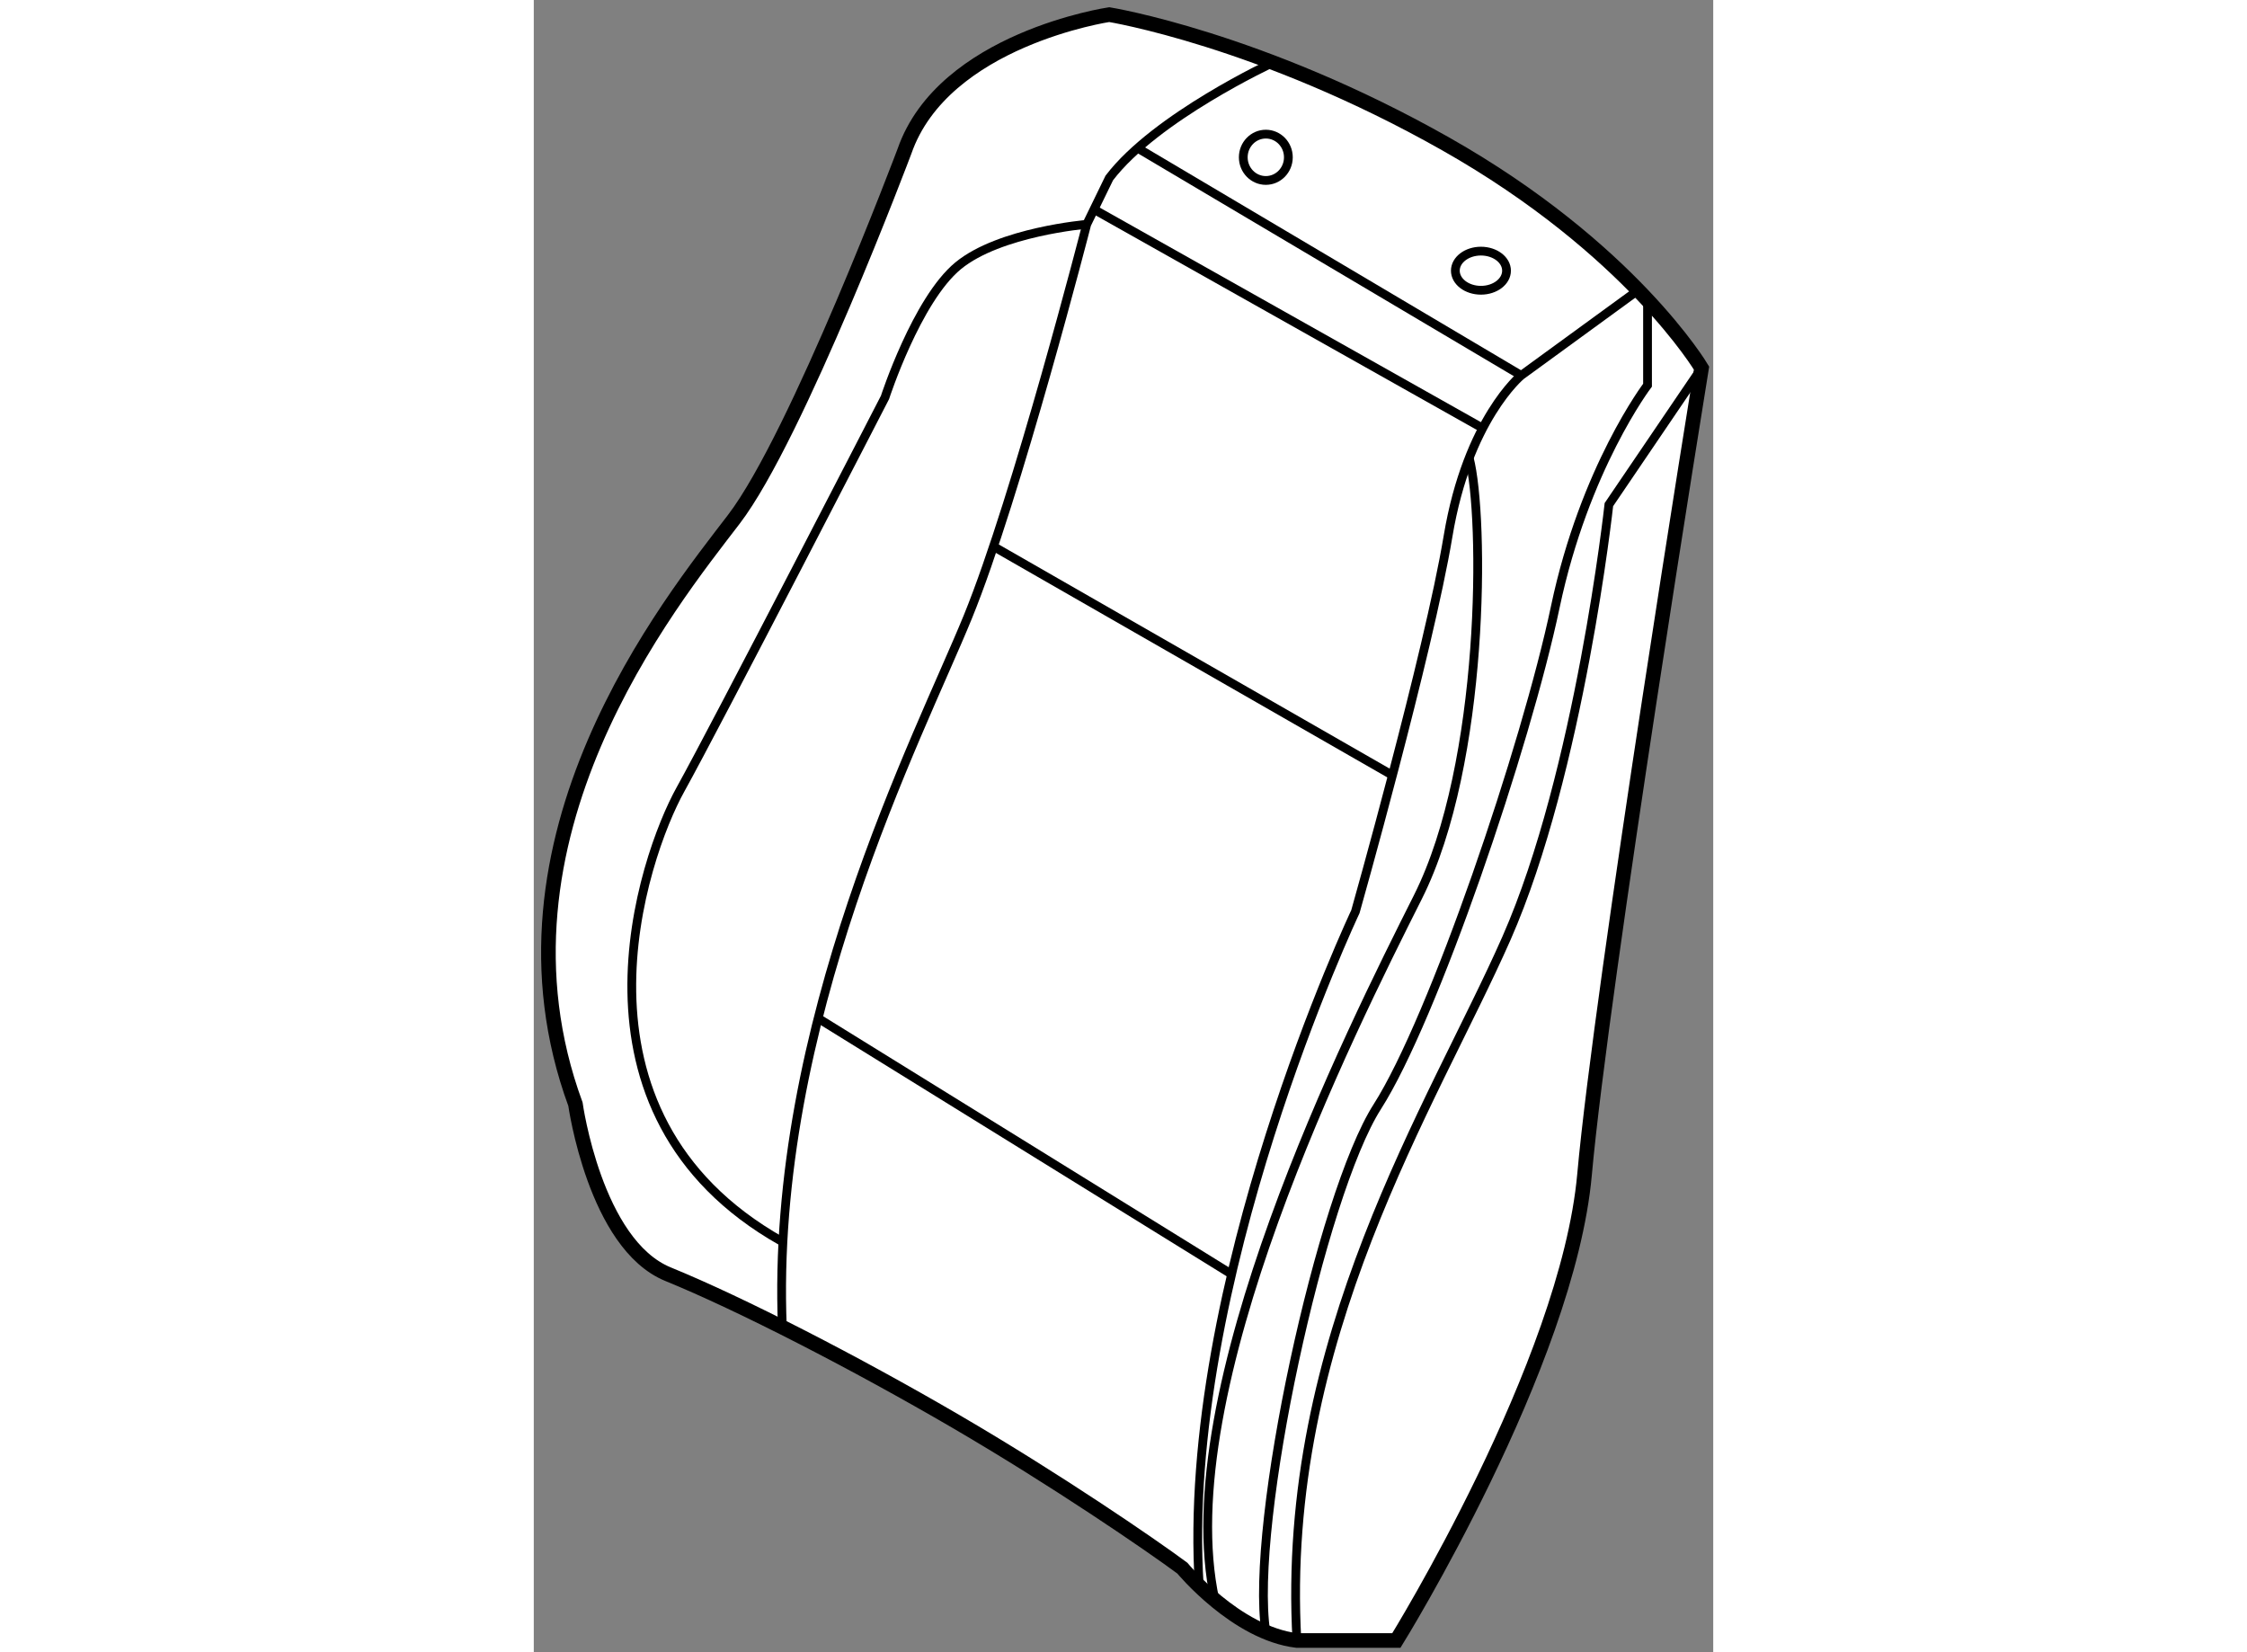 <?xml version="1.0" encoding="utf-8"?>
<!-- Generator: Adobe Illustrator 15.1.0, SVG Export Plug-In . SVG Version: 6.00 Build 0)  -->
<!DOCTYPE svg PUBLIC "-//W3C//DTD SVG 1.1//EN" "http://www.w3.org/Graphics/SVG/1.1/DTD/svg11.dtd">
<svg version="1.1" xmlns="http://www.w3.org/2000/svg" xmlns:xlink="http://www.w3.org/1999/xlink" x="0px" y="0px" width="244.8px"
	 height="180px" viewBox="62.397 31.856 40.326 56.49" enable-background="new 0 0 244.8 180" xml:space="preserve">
	
<rect x="62.397" y="31.856" width="40.326" height="56.49" fill="#808080" stroke="none"/>
	
<g><path fill="#FFFFFF" stroke="#000000" stroke-width="0.5" d="M82.072,32.356c0,0-5.667,0.837-7,4.67c0,0-3.667,9.75-5.833,12.583
			s-8.75,10.917-5.417,20c0,0,0.667,4.792,3.167,5.813s6.417,3.037,9.833,5.029s6.667,4.218,7.75,5.021c0,0,1.833,2.227,3.917,2.474
			h3.4c0,0,5.851-9.441,6.434-15.931s4-27.573,4-27.573s-2.416-4.083-8.75-7.667S82.072,32.356,82.072,32.356z"></path><path fill="none" stroke="#000000" stroke-width="0.3" d="M87.667,33.997c0,0-4.011,1.862-5.594,3.945l-0.77,1.583
			c0,0-2.397,9.333-4.063,13.417s-6.772,13.917-6.344,24.292"></path><path fill="none" stroke="#000000" stroke-width="0.3" d="M100.154,41.78l-3.998,2.913c0,0-1.833,1.5-2.5,5.5
			s-3.167,12.833-3.167,12.833s-6.009,12.696-5.338,23.057"></path><path fill="none" stroke="#000000" stroke-width="0.3" d="M81.302,39.526c0,0-2.979,0.25-4.396,1.417s-2.5,4.5-2.5,4.5
			s-5.75,11.167-7,13.417S63.083,69.9,70.869,74.296"></path><line fill="none" stroke="#000000" stroke-width="0.3" x1="78.114" y1="50.54" x2="91.755" y2="58.363"></line><line fill="none" stroke="#000000" stroke-width="0.3" x1="72.118" y1="66.671" x2="86.255" y2="75.421"></line><line fill="none" stroke="#000000" stroke-width="0.3" x1="81.55" y1="39.015" x2="94.843" y2="46.497"></line><line fill="none" stroke="#000000" stroke-width="0.3" x1="96.156" y1="44.692" x2="83.046" y2="36.922"></line><ellipse fill="none" stroke="#000000" stroke-width="0.3" cx="87.426" cy="37.234" rx="0.771" ry="0.792"></ellipse><ellipse fill="none" stroke="#000000" stroke-width="0.3" cx="94.781" cy="41.111" rx="0.875" ry="0.669"></ellipse><path fill="none" stroke="#000000" stroke-width="0.3" d="M100.477,42.12v2.906c0,0-2.154,2.833-3.154,7.583
			s-4.168,14.083-6.084,17.083c-1.917,3-4.375,14.258-3.813,17.962"></path><path fill="none" stroke="#000000" stroke-width="0.3" d="M94.38,47.516c0.525,2.01,0.55,10.427-1.754,15.01
			c-2.304,4.583-8.493,16.908-6.94,24.037"></path><path fill="none" stroke="#000000" stroke-width="0.3" d="M102.323,44.442l-3.167,4.667c0,0-1,9.145-3.5,14.822
			s-7.75,13.685-7.167,24.015"></path></g>


</svg>